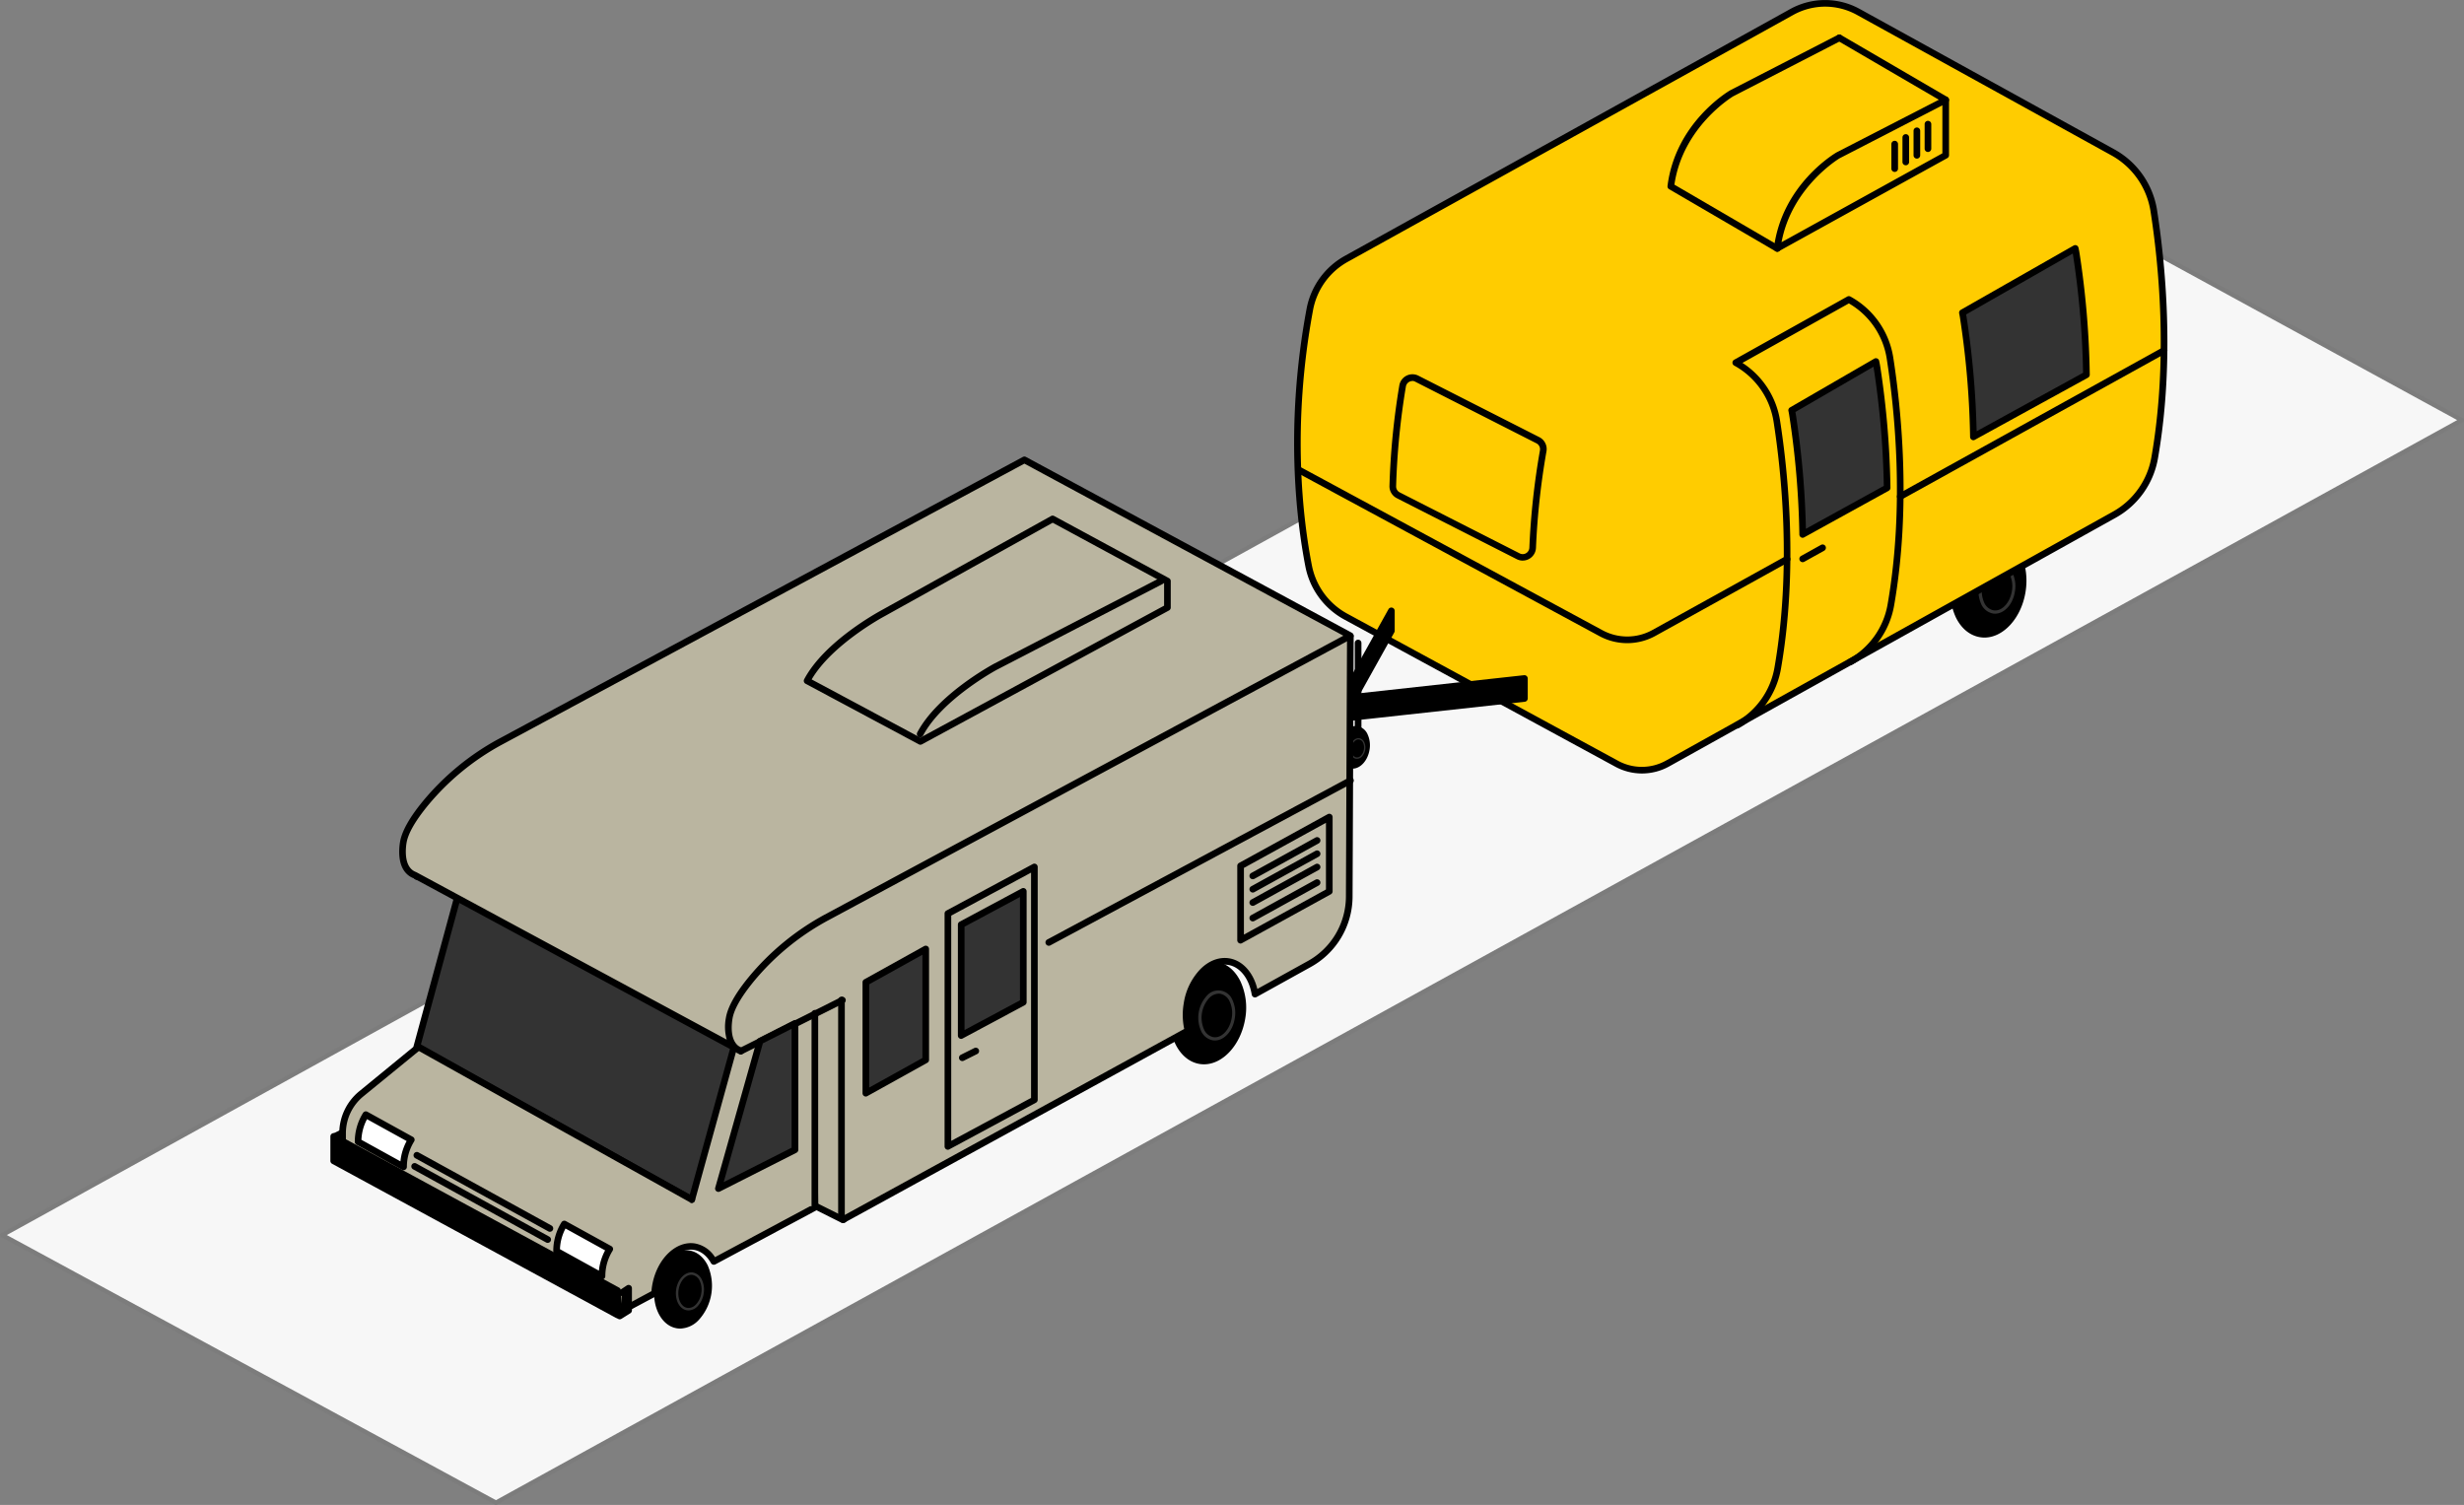 <svg xmlns="http://www.w3.org/2000/svg" viewBox="0 0 1111.25 678.71"><rect x="0" y="0" width="1111.25" height="678.71" fill="#808080" stroke="none"/><defs><style>.cls-3{fill:#333}.cls-4,.cls-6{fill:#afa990}.cls-4,.cls-7,.cls-9{stroke:#000;stroke-linecap:round;stroke-linejoin:round;stroke-width:3px}.cls-5{fill:#fc0}.cls-7{fill:none}.cls-8,.cls-9{fill:#bab5a0}.cls-10{fill:#fff}</style></defs><g id="Layer_2" data-name="Layer 2"><g id="Layer_1-2" data-name="Layer 1"><path fill="#f7f7f7" d="M1110.25 189.46L887.58 67.79 1 557.04l222.67 120.67 886.58-488.25z"/><path d="M223.67 678.71a1 1 0 0 1-.48-.12L.52 557.92a1 1 0 0 1 0-1.75L887.1 66.91a1 1 0 0 1 1 0l222.67 121.67a1 1 0 0 1 0 1.75L224.15 678.58a1 1 0 0 1-.48.13zM3.08 557l220.58 119.57 884.51-487.11L887.58 68.93z" fill="#7c7c7c"/><ellipse cx="896.7" cy="264.3" rx="21.88" ry="15.5" transform="rotate(-80.78 896.754 264.275)"/><path d="M895 287.54a12.52 12.52 0 0 1-2-.16c-4.58-.74-8.45-3.9-10.9-8.9a28.43 28.43 0 0 1-2.14-16.9c2.06-12.73 11.28-21.85 20.53-20.36s15.1 13.08 13 25.8c-1.92 11.8-9.99 20.52-18.49 20.52zm3.44-43.49c-7.08 0-13.84 7.67-15.52 18a25.41 25.41 0 0 0 1.87 15.1c2 4.1 5.09 6.68 8.69 7.26 7.61 1.22 15.28-6.78 17.08-17.88 1.8-11.09-2.94-21.12-10.56-22.36a9.8 9.8 0 0 0-1.6-.12zM912 266.78z"/><ellipse cx="900.63" cy="265.48" rx="10.63" ry="7.53" transform="rotate(-80.78 900.675 265.454)"/><path class="cls-3" d="M899.78 276.77a6.08 6.08 0 0 1-1-.08 7.31 7.31 0 0 1-5.29-4.32 14.64 14.64 0 0 1 2.54-15.67 6.83 6.83 0 0 1 11.68 1.9 13.8 13.8 0 0 1 1 8.21c-.86 5.72-4.78 9.96-8.93 9.96zm1.68-21.12a6.21 6.21 0 0 0-4.36 2.07 13.19 13.19 0 0 0-2.27 14 5.9 5.9 0 0 0 4.22 3.53c3.71.61 7.42-3.29 8.3-8.68a12.34 12.34 0 0 0-.91-7.33 5.9 5.9 0 0 0-4.22-3.53 4.78 4.78 0 0 0-.76-.07z"/><path class="cls-5" d="M971.37 95.19c3.67 23.62 8.07 67.11.37 111.24a36.7 36.7 0 0 1-18.31 25.73L752.16 344.3a23.91 23.91 0 0 1-23.05.12L607 278.09a33.31 33.31 0 0 1-16.79-22.91c-4.21-21.56-9.18-63.46.55-115.66a33.12 33.12 0 0 1 16.56-22.84L808 5.43a31.14 31.14 0 0 1 30.14 0l114.67 63.23a36.74 36.74 0 0 1 18.56 26.53z"/><path d="M740.52 348.84a25.38 25.38 0 0 1-12.13-3.1l-122.13-66.33a34.72 34.72 0 0 1-17.55-23.94c-4-20.67-9.32-63.26.55-116.23a34.49 34.49 0 0 1 17.3-23.88L807.29 4.12a32.47 32.47 0 0 1 31.59 0l114.66 63.22A38 38 0 0 1 972.86 95c3.5 22.47 8.19 66.87.37 111.73a38 38 0 0 1-19.06 26.78l-201.28 112.1a25.39 25.39 0 0 1-12.37 3.23zM823.12 3a29.6 29.6 0 0 0-14.37 3.74L608 118a31.5 31.5 0 0 0-15.81 21.8c-9.78 52.48-4.55 94.64-.55 115.1a31.72 31.72 0 0 0 16 21.88l122.13 66.34a22.31 22.31 0 0 0 21.61-.12L952.7 230.85a35 35 0 0 0 17.57-24.67c7.75-44.44 3.09-88.46-.38-110.75A35 35 0 0 0 952.09 70L837.44 6.71A29.6 29.6 0 0 0 823.12 3z"/><path d="M801.52 113.53a1.5 1.5 0 0 1-1.49-1.69c3.57-28.42 27.21-42.51 28.21-43.1l48.57-25A1.5 1.5 0 0 1 879 45v25a1.5 1.5 0 0 1-.77 1.31l-76 42a1.49 1.49 0 0 1-.71.22zM876 47.5l-46.31 23.87c-.16.09-21.59 12.91-26.22 37.86L876 69.15z"/><path d="M801.52 113.53a1.49 1.49 0 0 1-.75-.2l-48-28a1.5 1.5 0 0 1-.73-1.48c3.57-28.42 27.21-42.51 28.21-43.1l48.57-25a1.5 1.5 0 0 1 1.38 2.67l-48.5 25c-.16.1-22.74 13.59-26.55 39.86l47.14 27.5a1.5 1.5 0 0 1-.76 2.8z"/><path d="M877.5 46.54a1.49 1.49 0 0 1-.75-.2l-48-28a1.5 1.5 0 0 1 1.51-2.59l48 28a1.5 1.5 0 0 1-.76 2.8zM869.5 68.54A1.5 1.5 0 0 1 868 67V56a1.5 1.5 0 0 1 3 0v11a1.5 1.5 0 0 1-1.5 1.54zM864.5 71.54A1.5 1.5 0 0 1 863 70V59a1.5 1.5 0 0 1 3 0v11a1.5 1.5 0 0 1-1.5 1.54zM859.5 74.54A1.5 1.5 0 0 1 858 73V62a1.5 1.5 0 0 1 3 0v11a1.5 1.5 0 0 1-1.5 1.54zM854.5 77.54A1.5 1.5 0 0 1 853 76V65a1.5 1.5 0 0 1 3 0v11a1.5 1.5 0 0 1-1.5 1.54z"/><path class="cls-6" d="M857 223.93l119-65.89"/><path d="M857 225.43a1.5 1.5 0 0 1-.73-2.81l119-65.89a1.5 1.5 0 0 1 1.45 2.63l-119 65.89a1.5 1.5 0 0 1-.72.18zM733.86 290.06a26.44 26.44 0 0 1-12.59-3.2l-136-73.5a1.5 1.5 0 0 1 1.43-2.64l136 73.5a23.37 23.37 0 0 0 22.54-.11l60-33.25a1.5 1.5 0 0 1 1.45 2.63l-60 33.25a26.44 26.44 0 0 1-12.83 3.32z"/><path class="cls-5" d="M628.13 219.22a330.51 330.51 0 0 1 4.44-45.22 4.49 4.49 0 0 1 6.46-3.25l54.57 27.74a4.49 4.49 0 0 1 2.38 4.79 331.33 331.33 0 0 0-4.76 43.72 4.49 4.49 0 0 1-6.51 3.83l-54.12-27.52a4.47 4.47 0 0 1-2.46-4.09z"/><path d="M686.74 252.83a6 6 0 0 1-2.71-.65l-54.12-27.52a6 6 0 0 1-3.27-5.49 333.14 333.14 0 0 1 4.45-45.39 6 6 0 0 1 8.62-4.34l54.57 27.74a6 6 0 0 1 3.17 6.39 330.67 330.67 0 0 0-4.73 43.49 6 6 0 0 1-6 5.76zm-49.74-81a3 3 0 0 0-1.35.33 3 3 0 0 0-1.6 2.17 330.26 330.26 0 0 0-4.41 45 3 3 0 0 0 1.63 2.73l54.12 27.52a2.92 2.92 0 0 0 2.85-.08 3 3 0 0 0 1.49-2.48 333.85 333.85 0 0 1 4.77-43.88 3 3 0 0 0-1.58-3.2l-54.57-27.74a3 3 0 0 0-1.35-.41zm-8.86 47.43zM783.43 328.54a1.5 1.5 0 0 1-.73-2.81 35 35 0 0 0 17.57-24.67c7.75-44.43 3.09-88.46-.38-110.75a35 35 0 0 0-17.8-25.44 1.5 1.5 0 0 1 0-2.62l51-28.5a1.51 1.51 0 0 1 1.46 0 38 38 0 0 1 19.32 27.61c3.5 22.47 8.19 66.87.37 111.73a38 38 0 0 1-19.06 26.78 1.5 1.5 0 1 1-1.46-2.62 35 35 0 0 0 17.57-24.67c7.75-44.44 3.09-88.46-.38-110.75a35 35 0 0 0-17.08-25l-48 26.83a38 38 0 0 1 17 26.25c3.5 22.47 8.19 66.87.37 111.73a38 38 0 0 1-19.06 26.78 1.5 1.5 0 0 1-.71.12z"/><path class="cls-3" d="M890 197a393.28 393.28 0 0 0-4.59-54q-.16-1-.37-2l50.89-29q.28 1.25.48 2.53A393.12 393.12 0 0 1 941 169z"/><path d="M890 198.54a1.5 1.5 0 0 1-1.5-1.48 393.27 393.27 0 0 0-4.57-53.76q-.15-1-.36-1.94a1.5 1.5 0 0 1 .72-1.62l50.89-29a1.5 1.5 0 0 1 2.21 1c.2.86.37 1.74.5 2.63a396.47 396.47 0 0 1 4.58 54.63 1.5 1.5 0 0 1-.78 1.33l-51 28a1.49 1.49 0 0 1-.69.21zm-3.28-56.73q.09.51.17 1a397.2 397.2 0 0 1 4.56 51.69l48-26.37a393.57 393.57 0 0 0-4.57-53.36l-.07-.42z"/><path class="cls-3" d="M813 241a393.28 393.28 0 0 0-4.59-54q-.16-1-.37-2l38-22q.28 1.25.48 2.53a393.12 393.12 0 0 1 4.6 54.47z"/><path d="M813 242.54a1.5 1.5 0 0 1-1.5-1.48 393.54 393.54 0 0 0-4.57-53.76q-.15-1-.36-1.94a1.5 1.5 0 0 1 .71-1.61l38-22a1.5 1.5 0 0 1 2.21 1c.2.86.37 1.74.5 2.63a396.61 396.61 0 0 1 4.59 54.62 1.5 1.5 0 0 1-.78 1.33l-38.09 21a1.51 1.51 0 0 1-.71.21zm-3.28-56.74q.09.51.18 1a397.48 397.48 0 0 1 4.56 51.69l35.12-19.36A393.74 393.74 0 0 0 845 165.8l-.07-.41z"/><path class="cls-6" d="M813 252.04l9-5"/><path d="M813 253.54a1.5 1.5 0 0 1-.73-2.81l9-5a1.5 1.5 0 0 1 1.46 2.62l-9 5a1.49 1.49 0 0 1-.73.19zM605.5 324.04l82-9v-9l-82 9v9z"/><path d="M605.5 325.54A1.5 1.5 0 0 1 604 324v-9a1.5 1.5 0 0 1 1.34-1.49l82-9A1.5 1.5 0 0 1 689 306v9a1.5 1.5 0 0 1-1.34 1.49l-82 9zm1.5-9.16v6l79-8.67v-6z"/><path d="M605.5 324.04l22-39.5v-9l-22 39.5v9z"/><path d="M605.5 325.54A1.5 1.5 0 0 1 604 324v-9a1.5 1.5 0 0 1 .19-.73l22-39.5a1.5 1.5 0 0 1 2.81.73v9a1.5 1.5 0 0 1-.19.73l-22 39.5a1.5 1.5 0 0 1-1.31.81zm1.5-10.11v2.83l19-34.11v-2.83z"/><path class="cls-6" d="M612.5 290.04v44"/><path d="M612.5 335.54A1.5 1.5 0 0 1 611 334v-44a1.5 1.5 0 1 1 3 0v44a1.5 1.5 0 0 1-1.5 1.54z"/><ellipse cx="610.7" cy="337.06" rx="9.04" ry="6.4" transform="rotate(-80.78 610.744 337.051)"/><path d="M610 346.66a5.16 5.16 0 0 1-.83-.07 6.22 6.22 0 0 1-4.5-3.68 11.75 11.75 0 0 1-.88-7c.85-5.26 4.66-9 8.48-8.41a6.22 6.22 0 0 1 4.5 3.68 11.75 11.75 0 0 1 .88 7c-.81 4.88-4.14 8.48-7.65 8.48zm1.42-18c-2.92 0-5.72 3.17-6.41 7.44a10.5 10.5 0 0 0 .77 6.24 5 5 0 0 0 3.59 3c3.14.5 6.31-2.8 7.06-7.39a10.5 10.5 0 0 0-.77-6.24 5 5 0 0 0-3.59-3 4.1 4.1 0 0 0-.67-.02z"/><ellipse cx="612.32" cy="337.54" rx="4.39" ry="3.11" transform="matrix(.16 -.99 .99 .16 181.07 887.91)"/><path class="cls-3" d="M612 342.21a2.54 2.54 0 0 1-.41 0c-1.86-.3-3-2.62-2.62-5.18s2.27-4.4 4.12-4.08a3 3 0 0 1 2.19 1.79 6.05 6.05 0 0 1-1.05 6.47 3.15 3.15 0 0 1-2.23 1zm.68-8.73c-1.42 0-2.78 1.54-3.12 3.61-.36 2.23.59 4.24 2.12 4.49a2.45 2.45 0 0 0 2.12-.83 5.1 5.1 0 0 0 1.31-2.76 5.1 5.1 0 0 0-.37-3 2.44 2.44 0 0 0-1.74-1.46z"/><ellipse cx="544.7" cy="456.78" rx="21.88" ry="15.5" transform="rotate(-80.78 544.743 456.783)"/><path d="M543 480a12.52 12.52 0 0 1-2-.16c-9.25-1.5-15.1-13.08-13-25.8s11.27-21.86 20.53-20.36c4.58.74 8.45 3.9 10.9 8.9a28.43 28.43 0 0 1 2.14 16.9C559.57 471.31 551.5 480 543 480zm3.44-43.49c-7.08 0-13.84 7.67-15.52 18-1.8 11.09 2.94 21.13 10.56 22.36s15.28-6.78 17.08-17.88a25.42 25.42 0 0 0-1.87-15.1c-2-4.1-5.09-6.68-8.69-7.26a9.8 9.8 0 0 0-1.6-.09zM560 459.27z"/><ellipse cx="548.77" cy="457.97" rx="10.63" ry="7.53" transform="rotate(-80.78 548.813 457.966)"/><path class="cls-3" d="M547.93 469.26a6.08 6.08 0 0 1-1-.08 7.31 7.31 0 0 1-5.29-4.32 14.64 14.64 0 0 1 2.54-15.67 6.83 6.83 0 0 1 11.68 1.9 13.8 13.8 0 0 1 1 8.21c-.86 5.7-4.78 9.96-8.93 9.96zm1.68-21.12a6.21 6.21 0 0 0-4.36 2.07 13.19 13.19 0 0 0-2.27 14 5.9 5.9 0 0 0 4.22 3.53c3.71.61 7.42-3.29 8.3-8.68a12.34 12.34 0 0 0-.91-7.33 5.9 5.9 0 0 0-4.22-3.53 4.78 4.78 0 0 0-.76-.07z"/><path class="cls-8" d="M295.56 580.23c1.82-11.2 9.72-19.24 17.66-18 3.66.59 6.67 3.08 8.7 6.68l46.72-25L243.67 474l-90.5 49.5 125 68.88 17.12-9.17a28.9 28.9 0 0 1 .27-2.98z"/><path d="M278.13 593.92a1.5 1.5 0 0 1-.72-.19l-125-68.88a1.5 1.5 0 0 1 0-2.63l90.5-49.5a1.51 1.51 0 0 1 1.45 0l125 69.88a1.5 1.5 0 0 1 0 2.63l-46.72 25a1.5 1.5 0 0 1-2-.59c-1.87-3.33-4.58-5.44-7.63-5.93-7.12-1.14-14.26 6.35-15.94 16.71a27.21 27.21 0 0 0-.29 2.86 1.5 1.5 0 0 1-.79 1.24l-17.12 9.17a1.51 1.51 0 0 1-.74.23zm-121.85-70.38l121.86 67.17 15.67-8.4c.07-.85.15-1.6.27-2.32 1.95-12 10.65-20.6 19.38-19.19a13.52 13.52 0 0 1 9 6.17l43.06-23.07-121.86-68.15zm139.28 56.69z"/><path d="M380.5 551.54a1.5 1.5 0 0 1-.71-.18l-146-79A1.5 1.5 0 0 1 233 471v-97l-44.32 22.64a1.5 1.5 0 0 1-1.37-2.67l46.5-23.75a1.5 1.5 0 0 1 2.18 1.34v98.61l143 77.38V451a1.5 1.5 0 1 1 3 0v99a1.5 1.5 0 0 1-1.5 1.5z"/><path class="cls-8" d="M368.5 544.04v-105l-112.5-46-12 149"/><path d="M368.5 545.54A1.5 1.5 0 0 1 367 544V440l-109.67-44.8-11.83 147a1.5 1.5 0 0 1-3-.24l12-149a1.5 1.5 0 0 1 2.06-1.27l112.5 46A1.5 1.5 0 0 1 370 439v105a1.5 1.5 0 0 1-1.5 1.54z"/><path class="cls-3" d="M333.67 462.54l-124.34-69-21.33 78.5 124 69 21.67-78.5z"/><path d="M312 542.54a1.5 1.5 0 0 1-.73-.19l-124-69a1.5 1.5 0 0 1-.72-1.7l21.33-78.5a1.5 1.5 0 0 1 2.17-.92l124.33 69a1.5 1.5 0 0 1 .72 1.71l-21.67 78.5a1.5 1.5 0 0 1-1.45 1.1zM189.76 471.3l121.31 67.5 20.85-75.52-121.63-67.5z"/><path class="cls-8" d="M369 543.16l8 4.94 6 .97 32-18.02 112-61.21 8.51-5.8-.65-15 6.14-9.6 9-6.4 10.15 3 5.85 12.3 21-11.29 9-6.01 8-10 3.5-7 .5-11v-114l-.25-2-4.25-.75-210.75 43.87-58.87 58.94-16.94 41.97 5.03 21.99 8.01 18.49 2.02 2.49h4l32-16.75M278.62 585l-.12 7-124-68.67v-12.17a23.12 23.12 0 0 1 8.5-17.89l25.78-21.07L312 541"/><path d="M278.5 593.54a1.5 1.5 0 0 1-.73-.19l-124-68.67a1.5 1.5 0 0 1-.77-1.31v-12.21a24.52 24.52 0 0 1 9-19L187.82 471a1.5 1.5 0 0 1 1.68-.15l123.23 68.83a1.5 1.5 0 0 1-1.46 2.62L188.93 474l-25 20.42a21.54 21.54 0 0 0-7.93 16.74v11.33l121 67 .08-4.5a1.5 1.5 0 0 1 3 .05l-.12 7a1.5 1.5 0 0 1-1.5 1.47z"/><path class="cls-8" d="M609 286.71L372.5 413.93a115.36 115.36 0 0 0-33.66 27.69c-5 6.06-9.14 12.48-10 17.75s-.52 12.49 5.26 14.66l-147-79.31a8 8 0 0 1-1.11-.52c-4.71-2.65-4.92-9.35-4.15-14.15.85-5.27 5-11.7 10-17.75a115.36 115.36 0 0 1 33.66-27.69L462 207.4z"/><path d="M334.11 475.54a1.49 1.49 0 0 1-.53-.1 9 9 0 0 1-2.08-1.11l-145-78.24a9.33 9.33 0 0 1-1.22-.58c-6.13-3.46-5.46-12.12-4.89-15.69.78-4.88 4.25-11.1 10.31-18.47a116.35 116.35 0 0 1 34.09-28.06l236.5-127.21a1.49 1.49 0 0 1 1.42 0l147 79.31a1.5 1.5 0 0 1 0 2.64l-236.5 127.22A113.31 113.31 0 0 0 340 442.57c-5.72 7-9 12.69-9.67 17-.46 2.88-1 9.32 2.72 12.15l1.77 1a1.5 1.5 0 0 1-.71 2.82zM462 209.1L226.21 335.94A113.34 113.34 0 0 0 193 363.27c-5.72 7-9 12.69-9.67 17-.37 2.3-1.21 10 3.4 12.6a6.38 6.38 0 0 0 .9.42l.18.08 139.95 75.5a21.46 21.46 0 0 1-.4-9.78c.78-4.88 4.25-11.1 10.32-18.47a116.3 116.3 0 0 1 34.09-28.06L605.84 286.7z"/><path class="cls-8" d="M609 352.04l-136 73"/><path d="M473 426.54a1.5 1.5 0 0 1-.71-2.82l136-73a1.5 1.5 0 1 1 1.42 2.64l-136 73a1.49 1.49 0 0 1-.71.18zM334.11 475.54a1.5 1.5 0 0 1-.67-2.84l45.89-23a1.5 1.5 0 0 1 1.34 2.68l-45.89 23a1.49 1.49 0 0 1-.67.16z"/><path class="cls-5" d="M367.5 457.04v87"/><path d="M367.5 545.54A1.5 1.5 0 0 1 366 544v-87a1.5 1.5 0 1 1 3 0v87a1.5 1.5 0 0 1-1.5 1.54z"/><path class="cls-5" d="M379.5 451.04v98"/><path d="M379.5 550.54A1.5 1.5 0 0 1 378 549v-98a1.5 1.5 0 1 1 3 0v98a1.5 1.5 0 0 1-1.5 1.54z"/><path d="M380 551.54a1.5 1.5 0 0 1-.67-.16l-12-6a1.5 1.5 0 1 1 1.34-2.68l12 6a1.5 1.5 0 0 1-.67 2.84zM278.5 593.04l-128-69.5v-11l128 69.5v11z"/><path d="M278.5 594.54a1.5 1.5 0 0 1-.72-.18l-128-69.5a1.5 1.5 0 0 1-.78-1.32v-11a1.5 1.5 0 0 1 2.22-1.32l128 69.5A1.5 1.5 0 0 1 280 582v11a1.5 1.5 0 0 1-1.5 1.5zM152 522.65l125 67.87v-7.59l-125-67.87z"/><path d="M279.5 593.54l4-2.5v-10l-3 2"/><path d="M279.5 595a1.5 1.5 0 0 1-.8-2.77l3.29-2.06v-6.37l-.67.45a1.5 1.5 0 1 1-1.66-2.5l3-2A1.5 1.5 0 0 1 285 581v10a1.5 1.5 0 0 1-.71 1.27l-4 2.5a1.5 1.5 0 0 1-.79.23zM151 512.54l3-1.5-1 3-2-1.5z"/><path d="M153 515.54a1.5 1.5 0 0 1-.9-.3l-2-1.5a1.5 1.5 0 0 1 .23-2.54l3-1.5a1.5 1.5 0 0 1 2.09 1.82l-1 3a1.5 1.5 0 0 1-1.42 1z"/><path class="cls-10" d="M182 526.24a23.12 23.12 0 0 1 3.49-12.2L165 502.73a23.12 23.12 0 0 0-3.49 12.2z"/><path d="M182 527.74a1.51 1.51 0 0 1-.72-.19l-20.49-11.31a1.5 1.5 0 0 1-.78-1.31 24.59 24.59 0 0 1 3.71-13 1.5 1.5 0 0 1 2-.52l20.49 11.31a1.5 1.5 0 0 1 .55 2.11 21.61 21.61 0 0 0-3.26 11.41 1.5 1.5 0 0 1-1.5 1.5zm-19-13.69l17.59 9.71a24.59 24.59 0 0 1 2.8-9.15l-17.86-9.86a21.59 21.59 0 0 0-2.53 9.3z"/><path class="cls-10" d="M271.51 575.55a23.12 23.12 0 0 1 3.49-12.2L254.51 552a23.12 23.12 0 0 0-3.49 12.2z"/><path d="M271.51 577.05a1.5 1.5 0 0 1-.72-.19l-20.49-11.31a1.5 1.5 0 0 1-.78-1.31 24.59 24.59 0 0 1 3.71-13 1.5 1.5 0 0 1 2-.52L275.72 562a1.5 1.5 0 0 1 .55 2.11 21.61 21.61 0 0 0-3.27 11.44 1.5 1.5 0 0 1-1.5 1.5zm-19-13.69l17.59 9.71a24.59 24.59 0 0 1 2.8-9.15l-17.86-9.86a21.6 21.6 0 0 0-2.5 9.3z"/><ellipse cx="308.07" cy="581.52" rx="16.63" ry="11.78" transform="rotate(-80.78 308.105 581.532)"/><path d="M306.78 599.18a9.74 9.74 0 0 1-1.56-.13c-7-1.14-11.48-9.94-9.91-19.61s8.58-16.62 15.6-15.47c3.48.56 6.42 3 8.28 6.76a22.9 22.9 0 0 1-4 24.51 11.92 11.92 0 0 1-8.41 3.94zm2.58-33c-5.38 0-10.52 5.83-11.8 13.68-1.37 8.43 2.23 16.05 8 17 2.74.44 5.58-.68 8-3.15a20.63 20.63 0 0 0 3.55-21.91c-1.53-3.12-3.87-5.08-6.6-5.52a7.37 7.37 0 0 0-1.15-.15z"/><ellipse cx="311.17" cy="582.41" rx="8.08" ry="5.72" transform="rotate(-80.78 311.204 582.426)"/><path class="cls-3" d="M310.54 591a4.82 4.82 0 0 1-.76-.06c-3.42-.55-5.57-4.83-4.81-9.53s4.16-8.07 7.58-7.51a5.55 5.55 0 0 1 4 3.29 10.49 10.49 0 0 1 .79 6.24 10.49 10.49 0 0 1-2.72 5.67 5.79 5.79 0 0 1-4.08 1.9zm1.25-16.05c-2.61 0-5.11 2.83-5.73 6.65-.66 4.09 1.08 7.8 3.9 8.25a4.49 4.49 0 0 0 3.89-1.53 9.38 9.38 0 0 0 2.42-5.07 9.37 9.37 0 0 0-.69-5.57 4.48 4.48 0 0 0-3.21-2.68 3.57 3.57 0 0 0-.58-.06z"/><path d="M380.25 551.54a1.5 1.5 0 0 1-.72-2.82l154.54-84.66a30.79 30.79 0 0 1-.22-11.49 28.38 28.38 0 0 1 7.39-15.36c3.91-4 8.59-5.74 13.17-5 6 1 10.81 6.3 12.65 13.81l22.41-12.41A33.38 33.38 0 0 0 607 404.46l.5-117.46a1.5 1.5 0 0 1 1.5-1.49 1.5 1.5 0 0 1 1.5 1.49l-.5 117.47a36.37 36.37 0 0 1-19.08 31.78l-24.19 13.4a1.5 1.5 0 0 1-2.21-1.07c-1.19-7.29-5.35-12.55-10.59-13.4-3.6-.58-7.34.89-10.55 4.14a25.37 25.37 0 0 0-6.56 13.73 27.25 27.25 0 0 0 .44 11.38 1.5 1.5 0 0 1-.73 1.71L381 551.35a1.5 1.5 0 0 1-.75.19z"/><path class="cls-3" d="M342.75 469.54l-18.79 66.5 34.54-17.5v-57l-15.75 8z"/><path d="M324 537.54a1.5 1.5 0 0 1-1.44-1.91l18.79-66.5a1.5 1.5 0 0 1 .76-.93l15.75-8a1.5 1.5 0 0 1 2.18 1.34v57a1.5 1.5 0 0 1-.82 1.34l-34.54 17.5a1.5 1.5 0 0 1-.68.16zm20.06-67l-17.68 62.58 30.62-15.5V464zM427.5 518.54A1.5 1.5 0 0 1 426 517V412a1.5 1.5 0 0 1 .79-1.32l39-21A1.5 1.5 0 0 1 468 391v105a1.5 1.5 0 0 1-.79 1.32l-39 21a1.49 1.49 0 0 1-.71.22zm1.5-105.6v101.59l36-19.38v-101.6zM466.5 496z"/><path class="cls-3" d="M461.5 452.04l-28 15v-50l28-15v50z"/><path d="M433.5 468.54A1.5 1.5 0 0 1 432 467v-50a1.5 1.5 0 0 1 .79-1.32l28-15A1.5 1.5 0 0 1 463 402v50a1.5 1.5 0 0 1-.79 1.32l-28 15a1.5 1.5 0 0 1-.71.22zm1.5-50.6v46.6l25-13.39v-46.6zM461.5 452z"/><path class="cls-3" d="M417.5 478.04l-27 15v-50l27-15v50z"/><path d="M390.5 494.54A1.5 1.5 0 0 1 389 493v-50a1.5 1.5 0 0 1 .77-1.31l27-15A1.5 1.5 0 0 1 419 428v50a1.5 1.5 0 0 1-.77 1.31l-27 15a1.5 1.5 0 0 1-.73.23zm1.5-50.62v46.57l24-13.33v-46.57zM417.5 478zM559.5 425.54A1.5 1.5 0 0 1 558 424v-33.5a1.5 1.5 0 0 1 .78-1.31l40-22a1.5 1.5 0 0 1 2.22 1.31V402a1.5 1.5 0 0 1-.78 1.31l-40 22a1.49 1.49 0 0 1-.72.23zm1.5-34.11v30.07l37-20.35v-30.07zM599.5 402z"/><path d="M565 396.54a1.5 1.5 0 0 1-.73-2.81l29-16a1.5 1.5 0 1 1 1.45 2.63l-29 16a1.49 1.49 0 0 1-.72.18zM565 402.54a1.5 1.5 0 0 1-.73-2.81l29-16a1.5 1.5 0 1 1 1.45 2.63l-29 16a1.49 1.49 0 0 1-.72.18zM565 408.54a1.5 1.5 0 0 1-.73-2.81l29-16a1.5 1.5 0 1 1 1.45 2.63l-29 16a1.49 1.49 0 0 1-.72.18zM565 415.54a1.5 1.5 0 0 1-.73-2.81l29-16a1.5 1.5 0 1 1 1.45 2.63l-29 16a1.49 1.49 0 0 1-.72.18zM434 478.54a1.5 1.5 0 0 1-.67-2.84l6-3a1.5 1.5 0 1 1 1.34 2.68l-6 3a1.5 1.5 0 0 1-.67.16zM247 560.54a1.49 1.49 0 0 1-.72-.19l-60-33a1.5 1.5 0 0 1 1.45-2.63l60 33a1.5 1.5 0 0 1-.72 2.81zM248 555.54a1.49 1.49 0 0 1-.72-.19l-60-33a1.5 1.5 0 0 1 1.45-2.63l60 33a1.5 1.5 0 0 1-.72 2.81z"/><path class="cls-8" d="M364 307c9-17 34-30.33 34-30.33L474.75 234l51.75 28v12l-111.42 60.37L364 307"/><path d="M415.08 335.87a1.5 1.5 0 0 1-.71-.18l-51.08-27.33a1.5 1.5 0 0 1-.62-2c9.11-17.21 33.58-30.4 34.62-31L474 232.73a1.5 1.5 0 0 1 1.44 0l51.75 28A1.5 1.5 0 0 1 528 262v12a1.5 1.5 0 0 1-.79 1.32L415.8 335.69a1.5 1.5 0 0 1-.72.18zm-49-29.44l49 26.23L525 273.15v-10.22l-50.24-27.18-76 42.27c-.29.14-23.47 12.64-32.71 28.42z"/><path class="cls-8" d="M415 331c9-17 34-30.33 34-30.33L523.75 262"/><path d="M415 332.54a1.5 1.5 0 0 1-1.33-2.2c9.11-17.21 33.58-30.4 34.62-31l74.77-38.68a1.5 1.5 0 0 1 1.38 2.66L449.69 302c-.23.12-24.69 13.31-33.36 29.7a1.5 1.5 0 0 1-1.33.84z"/></g></g></svg>